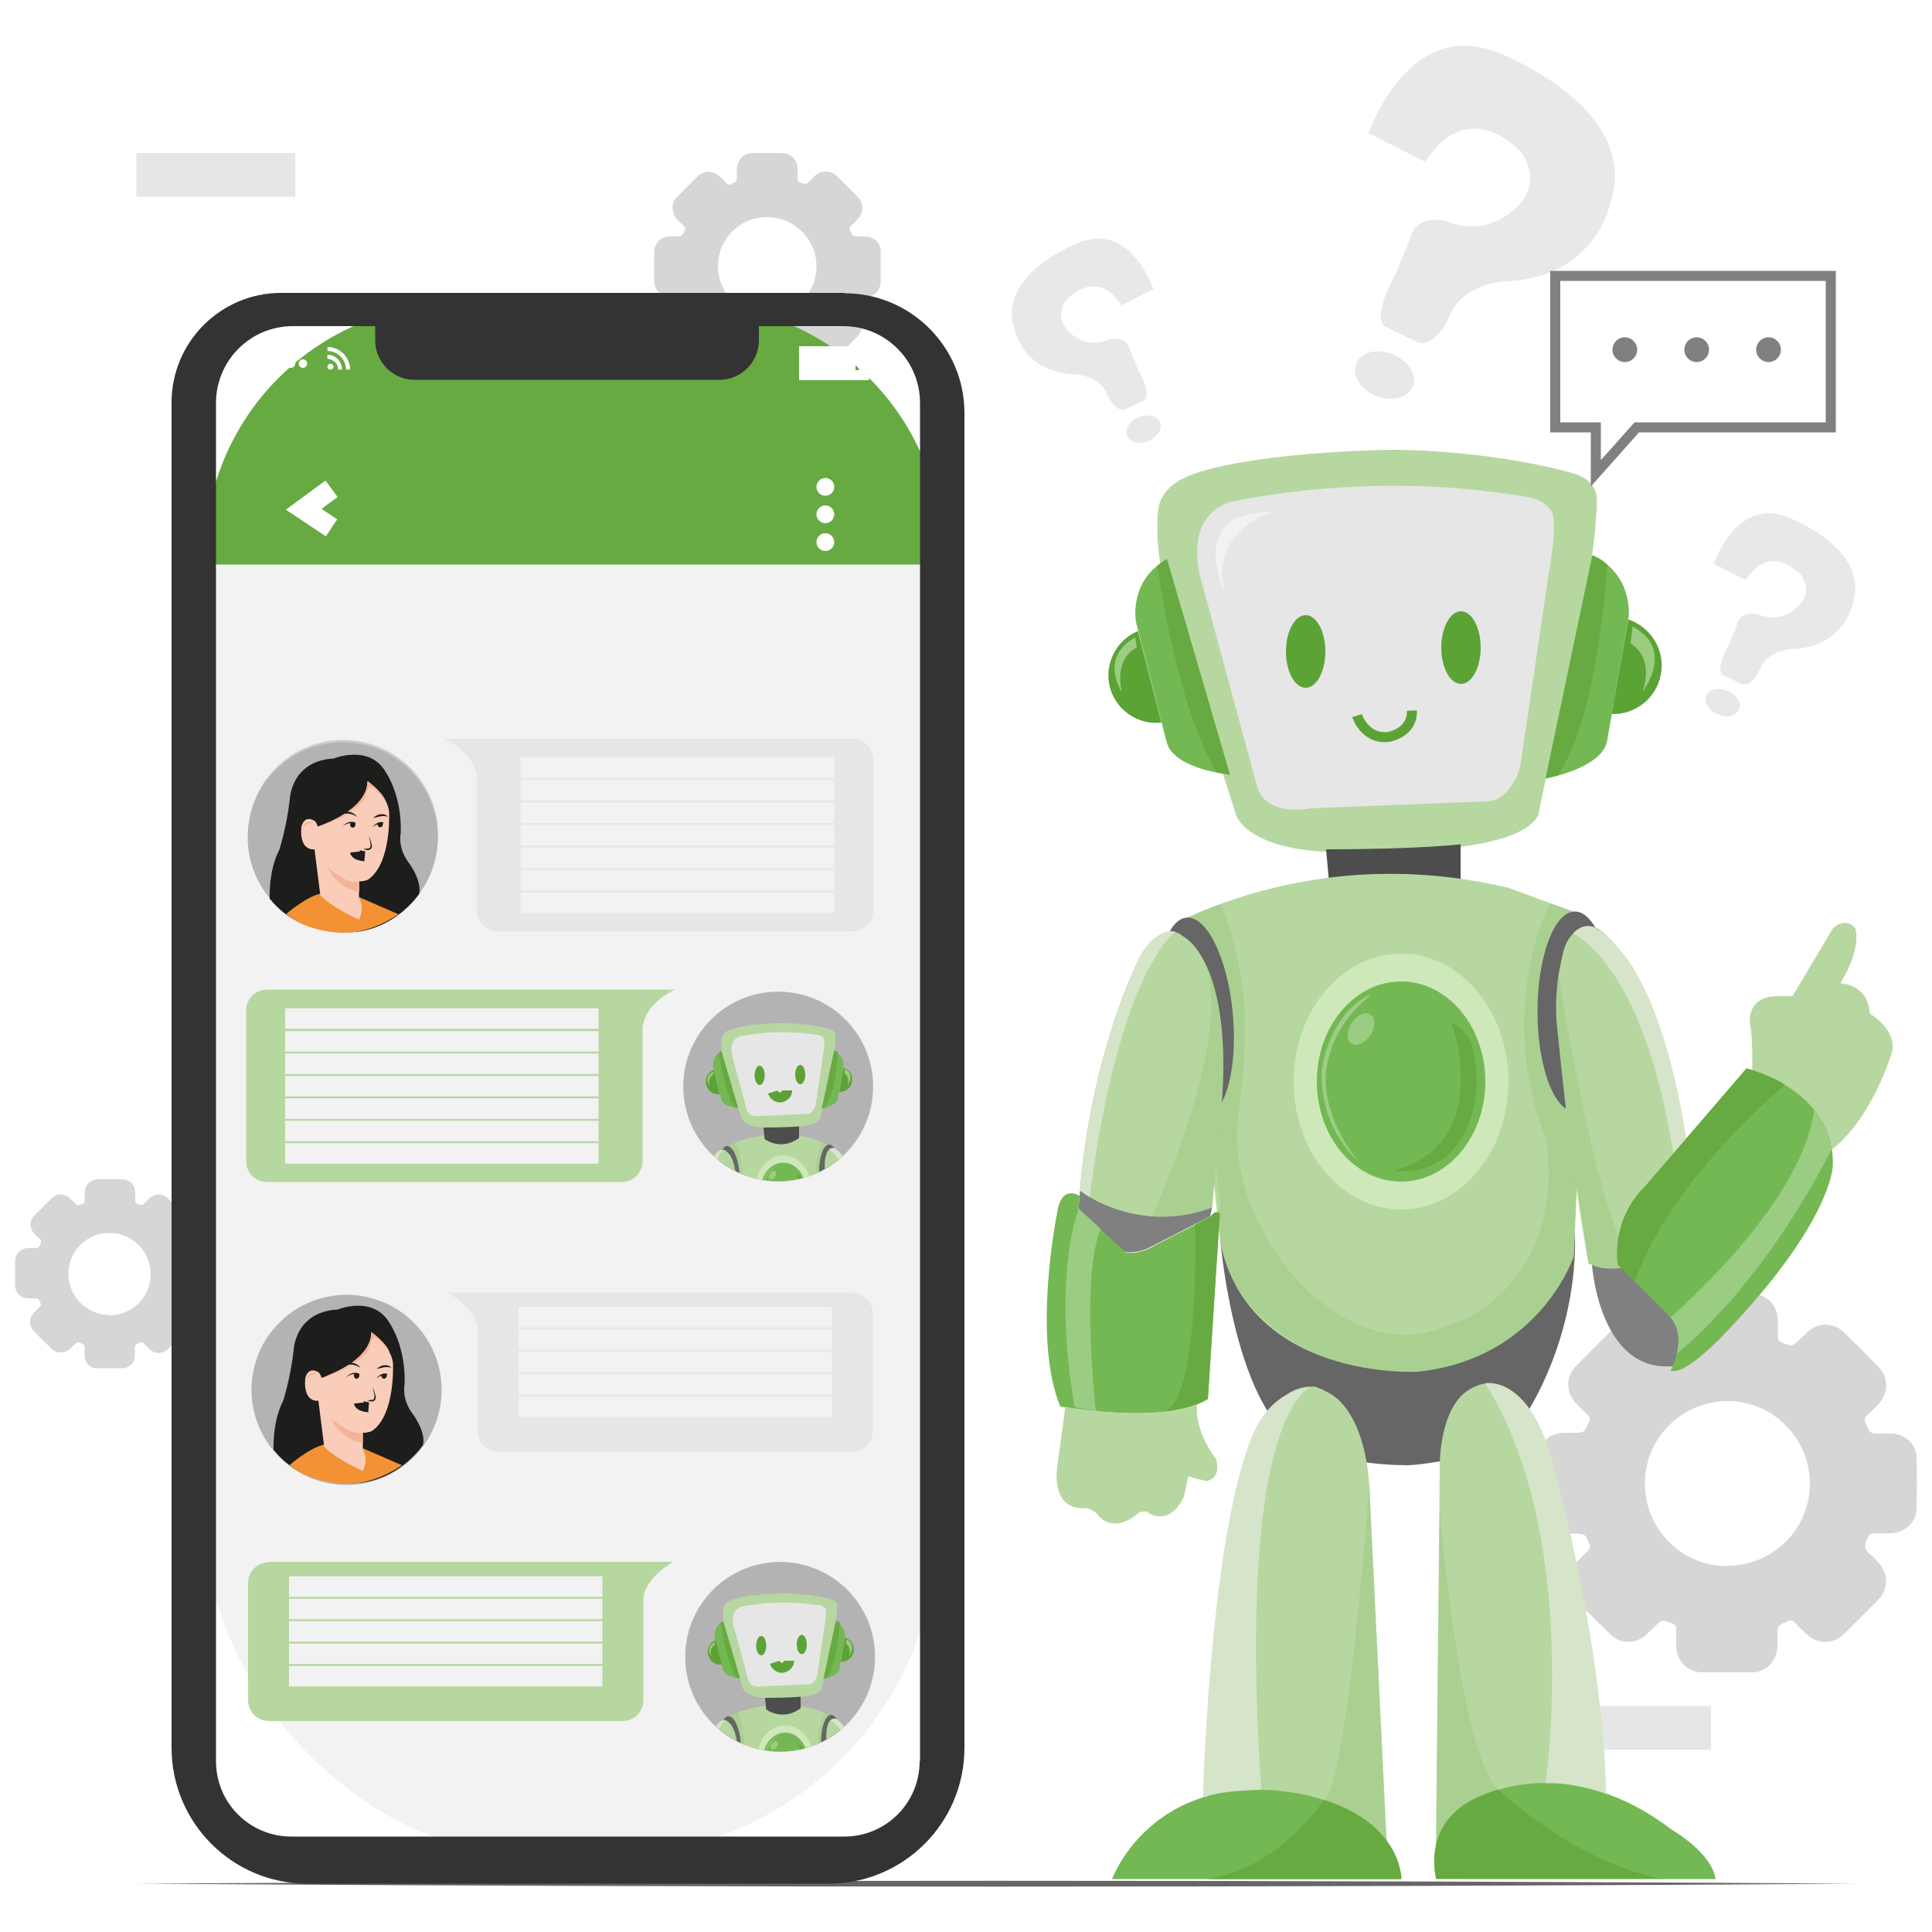 <?xml version="1.0" encoding="UTF-8"?>
<svg id="Layer_1" xmlns="http://www.w3.org/2000/svg" version="1.1" xmlns:xlink="http://www.w3.org/1999/xlink" viewBox="0 0 500 500">
  <!-- Generator: Adobe Illustrator 29.1.0, SVG Export Plug-In . SVG Version: 2.1.0 Build 142)  -->
  <defs>
    <style>
      .st0 {
        fill: #b7d7a1;
      }

      .st1 {
        fill: #67aa41;
      }

      .st2 {
        stroke: gray;
      }

      .st2, .st3, .st4 {
        fill: #fff;
      }

      .st2, .st5, .st6, .st7, .st8, .st9 {
        stroke-miterlimit: 10;
      }

      .st2, .st6, .st8, .st9 {
        stroke-width: 2.6px;
      }

      .st10 {
        fill: #4d4d4d;
      }

      .st4 {
        opacity: .3;
      }

      .st11 {
        fill: #f4b398;
      }

      .st12 {
        opacity: .4;
      }

      .st13, .st14 {
        fill: #74b854;
      }

      .st15, .st5, .st6, .st7, .st8, .st9 {
        fill: none;
      }

      .st5, .st7 {
        stroke-width: 5.3px;
      }

      .st5, .st8 {
        stroke: #fff;
      }

      .st16 {
        clip-path: url(#clippath-1);
      }

      .st17 {
        fill: #f2f2f2;
      }

      .st18 {
        fill: #5ca336;
      }

      .st19 {
        fill: #d6e5ca;
      }

      .st20 {
        opacity: .1;
      }

      .st20, .st21 {
        fill: #1d1d1b;
      }

      .st22 {
        fill: #666;
      }

      .st23 {
        fill: #f29234;
      }

      .st6 {
        stroke: #5ca336;
      }

      .st24 {
        fill: #333;
      }

      .st7 {
        stroke: #f2f2f2;
      }

      .st25 {
        fill: #999;
      }

      .st26 {
        fill: #ccc;
      }

      .st27 {
        fill: #b3b3b3;
      }

      .st9 {
        stroke: #1d1d1b;
      }

      .st28 {
        fill: gray;
      }

      .st14 {
        opacity: .2;
      }

      .st29 {
        clip-path: url(#clippath);
      }

      .st30 {
        fill: #cee8ba;
      }

      .st31 {
        fill: #9acc81;
      }

      .st32 {
        fill: #e6e6e6;
      }

      .st33 {
        fill: #f9cdb9;
      }
    </style>
    <symbol id="RSS" viewBox="0 0 19.6 19.6">
      <g>
        <path id="circle" class="st3" d="M5.3,17c0,1.5-1.2,2.6-2.6,2.6s-2.6-1.2-2.6-2.6,1.2-2.6,2.6-2.6,2.6,1.2,2.6,2.6Z"/>
        <path class="st3" d="M12.9,19.5h-3.5c0-2.5-1-4.8-2.8-6.5-1.7-1.7-4-2.7-6.5-2.8v-3.5c7,0,12.6,5.8,12.7,12.8h0Z"/>
        <path class="st3" d="M19.6,19.5h-3.5C16.1,10.7,9,3.5.2,3.5V0c10.7,0,19.4,8.8,19.5,19.5h0Z"/>
      </g>
    </symbol>
    <clipPath id="clippath">
      <circle class="st15" cx="201.4" cy="281.2" r="24.5"/>
    </clipPath>
    <clipPath id="clippath-1">
      <circle class="st15" cx="201.9" cy="428.8" r="24.5"/>
    </clipPath>
  </defs>
  <g>
    <path class="st20" d="M368.9,41.9l-14.7-7.4s10.6-31.4,34.8-20.3c1.1.5,36.4,14.6,27.5,39.2,0,0-4.2,18.9-27.4,19.4,0,0-9.3.5-13.4,7.7,0,0-3.7,10-9,8l-7.8-3.8s-4.9-.6,2.6-14.5l3.5-8.6s.7-5.9,9-4.5c1,.5,7.2,3.1,13.6,0,.9-.4,8.3-4.1,8.4-11,0-3.2-1.5-5.6-2.4-6.8,0,0-13.3-15.1-24.7,2.5Z"/>
    <ellipse class="st20" cx="358.4" cy="97.1" rx="5.8" ry="7.9" transform="translate(133 392.2) rotate(-67.8)"/>
  </g>
  <g>
    <path class="st20" d="M290,79.1l8.5-4.3s-6.1-18.1-20-11.7c-.7.3-21,8.4-15.8,22.6,0,0,2.4,10.9,15.8,11.2,0,0,5.4.3,7.7,4.4,0,0,2.1,5.7,5.2,4.6l4.5-2.2s2.8-.4-1.5-8.3l-2-5s-.4-3.4-5.2-2.6c-.6.3-4.2,1.8-7.8,0-.5-.2-4.8-2.4-4.8-6.3,0-1.8.9-3.2,1.4-3.9,0,0,7.7-8.7,14.2,1.4Z"/>
    <ellipse class="st20" cx="296" cy="110.9" rx="4.6" ry="3.3" transform="translate(-20 120.2) rotate(-22.2)"/>
  </g>
  <g>
    <path class="st20" d="M452,150.2l-8.5-4.3s6.1-18.1,20-11.7c.7.3,21,8.4,15.8,22.6,0,0-2.4,10.9-15.8,11.2,0,0-5.4.3-7.7,4.4,0,0-2.1,5.7-5.2,4.6l-4.5-2.2s-2.8-.4,1.5-8.3l2-5s.4-3.4,5.2-2.6c.6.3,4.2,1.8,7.8,0,.5-.2,4.8-2.4,4.8-6.3,0-1.8-.9-3.2-1.4-3.9,0,0-7.7-8.7-14.2,1.4Z"/>
    <ellipse class="st20" cx="446" cy="182" rx="3.3" ry="4.6" transform="translate(108.8 526) rotate(-67.8)"/>
  </g>
  <g class="st12">
    <path class="st25" d="M227.9,64.9c0-2-1.7-3.6-3.8-3.7-.6,0-1.2,0-1.7,0-1.7,0-1.7,0-2.4-1.6-.2-.5-.2-.8.2-1.1.6-.6,1.3-1.2,1.8-1.8,1.5-1.6,1.6-4.1,0-5.7-1.8-1.8-3.6-3.7-5.5-5.5-1.6-1.5-4-1.5-5.6,0-.4.4-.7.7-1.1,1.1-1.2,1.2-1.2,1.2-2.8.6-.5-.2-.7-.5-.6-1,0-.9,0-1.7,0-2.6-.1-2.4-1.8-4-4.2-4-2.4,0-4.9,0-7.3,0-2.4,0-4.1,1.7-4.2,4.2,0,.8,0,1.5,0,2.3,0,.7-.2,1-.8,1.2-.2,0-.4.1-.6.3-.5.3-.9.3-1.3-.2-.5-.6-1.2-1.2-1.8-1.8-1.7-1.5-4-1.5-5.6,0-1.8,1.8-3.6,3.6-5.4,5.4-1.6,1.6-1.5,4,0,5.7.6.6,1.2,1.3,1.8,1.8.4.4.4.7.2,1.1-.7,1.6-.7,1.6-2.4,1.6-.5,0-.9,0-1.4,0-2.4,0-4.1,1.7-4.1,4.1,0,1.2,0,2.5,0,3.7s0,2.5,0,3.7c0,2.3,1.7,4,4,4.1.5,0,1,0,1.5,0,1.8,0,1.8,0,2.5,1.6.2.5.1.7-.2,1-.6.6-1.2,1.2-1.8,1.8-1.6,1.7-1.7,4-.1,5.7,1.8,1.9,3.6,3.7,5.5,5.5,1.6,1.5,4,1.4,5.6,0,.4-.4.7-.7,1.1-1.1,1.2-1.2,1.2-1.2,2.8-.5.5.2.6.5.6,1,0,.9,0,1.7,0,2.6,0,2.2,1.7,3.9,3.9,3.9,2.6,0,5.2,0,7.8,0,2,0,3.6-1.5,3.8-3.5,0-.7,0-1.4,0-2.1,0-1.7,0-1.7,1.5-2.3.5-.2.8-.2,1.2.3.5.6,1.1,1.1,1.7,1.7,1.7,1.7,4.2,1.7,5.9,0,1.8-1.7,3.5-3.5,5.2-5.2,1.6-1.6,1.7-3.9.2-5.7-.4-.4-.8-.9-1.2-1.2-1.1-.8-1.2-1.6-.5-2.8.3-.4.4-.7,1-.6.9,0,1.8,0,2.7,0,2.2-.1,3.8-1.7,3.9-3.8,0-2.7,0-5.4,0-8.1ZM198.5,81.7c-7,0-12.7-5.8-12.7-12.9,0-7,5.8-12.7,12.8-12.6,7,0,12.8,5.8,12.7,12.8,0,7-5.8,12.7-12.8,12.7Z"/>
  </g>
  <g class="st12">
    <path class="st25" d="M496,377.2c0-3.4-2.9-6-6.3-6.2-1,0-1.9,0-2.9,0-2.9,0-2.8,0-4-2.7-.3-.8-.3-1.3.3-1.9,1.1-1,2.1-2,3.1-3.1,2.6-2.7,2.6-6.8,0-9.5-3-3.1-6-6.1-9.1-9.1-2.6-2.5-6.7-2.5-9.3,0-.6.6-1.2,1.2-1.9,1.8-2.1,2-2.1,2-4.7,1-.8-.3-1.1-.8-1.1-1.6,0-1.4,0-2.9,0-4.4-.2-4-3-6.6-7-6.7-4.1,0-8.1,0-12.2,0-4.1,0-6.9,2.9-7,7,0,1.3,0,2.5,0,3.8,0,1.1-.3,1.7-1.4,2-.4,0-.7.2-1.1.4-.9.5-1.5.4-2.2-.4-.9-1.1-1.9-2-3-3-2.8-2.6-6.7-2.6-9.4,0-3.1,3-6.1,6-9,9-2.6,2.7-2.6,6.7,0,9.5,1,1.1,2,2.1,3.1,3.1.6.6.7,1.1.3,1.9-1.2,2.6-1.1,2.7-4,2.7-.8,0-1.6,0-2.3,0-4,0-6.8,2.8-6.9,6.9,0,2.1,0,4.2,0,6.2s0,4.2,0,6.2c0,3.8,2.9,6.6,6.7,6.8.8,0,1.6,0,2.5,0,3,0,3,0,4.1,2.7.3.8.2,1.2-.4,1.8-1,1-2,2-3,3-2.7,2.8-2.8,6.8-.2,9.5,3,3.2,6.1,6.2,9.2,9.2,2.7,2.5,6.6,2.4,9.3-.2.6-.6,1.2-1.2,1.9-1.8,2-2,2-2,4.7-.9.9.3,1.1.8,1,1.6,0,1.5,0,2.9,0,4.4.2,3.7,2.9,6.5,6.6,6.6,4.4,0,8.7,0,13.1,0,3.3,0,5.9-2.5,6.4-5.8.2-1.1.1-2.3.1-3.5,0-2.8,0-2.8,2.6-3.9.9-.4,1.4-.3,2,.4.9,1,1.8,1.9,2.8,2.8,2.9,2.8,7,2.9,9.9,0,2.9-2.9,5.8-5.8,8.7-8.7,2.7-2.7,2.8-6.6.3-9.5-.6-.7-1.3-1.5-2-2.1-1.8-1.3-2-2.7-.9-4.6.4-.7.7-1.1,1.6-1.1,1.5,0,3,0,4.5,0,3.6-.2,6.4-2.8,6.5-6.4.1-4.5.1-9,0-13.5ZM446.9,405.3c-11.8,0-21.3-9.7-21.2-21.5,0-11.7,9.7-21.2,21.4-21.2,11.8,0,21.3,9.7,21.3,21.4,0,11.8-9.7,21.3-21.5,21.2Z"/>
  </g>
  <g class="st12">
    <path class="st25" d="M52.8,326.2c0-1.7-1.4-3-3.1-3.1-.5,0-1,0-1.4,0-1.4,0-1.4,0-2-1.3-.2-.4-.2-.6.2-.9.5-.5,1-1,1.5-1.5,1.3-1.4,1.3-3.4,0-4.7-1.5-1.5-3-3.1-4.6-4.6-1.3-1.3-3.3-1.2-4.7,0-.3.3-.6.6-.9.9-1,1-1,1-2.3.5-.4-.2-.5-.4-.5-.8,0-.7,0-1.4,0-2.2-.1-2-1.5-3.3-3.5-3.3-2,0-4.1,0-6.1,0-2,0-3.4,1.4-3.5,3.5,0,.6,0,1.3,0,1.9,0,.6-.2.9-.7,1-.2,0-.4.1-.5.2-.4.3-.8.2-1.1-.2-.5-.5-1-1-1.5-1.5-1.4-1.3-3.4-1.3-4.7,0-1.5,1.5-3,3-4.5,4.5-1.3,1.3-1.3,3.3,0,4.7.5.5,1,1,1.5,1.5.3.3.3.6.2.9-.6,1.3-.6,1.3-2,1.3-.4,0-.8,0-1.2,0-2,0-3.4,1.4-3.5,3.4,0,1,0,2.1,0,3.1s0,2.1,0,3.1c0,1.9,1.4,3.3,3.3,3.4.4,0,.8,0,1.2,0,1.5,0,1.5,0,2.1,1.3.2.4.1.6-.2.9-.5.5-1,1-1.5,1.5-1.3,1.4-1.4,3.4,0,4.8,1.5,1.6,3,3.1,4.6,4.6,1.3,1.3,3.3,1.2,4.7,0,.3-.3.6-.6.9-.9,1-1,1-1,2.4-.4.4.2.5.4.5.8,0,.7,0,1.4,0,2.2,0,1.9,1.4,3.3,3.3,3.3,2.2,0,4.3,0,6.5,0,1.7,0,3-1.3,3.2-2.9,0-.6,0-1.2,0-1.7,0-1.4,0-1.4,1.3-2,.4-.2.7-.1,1,.2.4.5.9.9,1.4,1.4,1.4,1.4,3.5,1.4,4.9,0,1.5-1.4,2.9-2.9,4.4-4.4,1.3-1.3,1.4-3.3.1-4.7-.3-.4-.6-.7-1-1-.9-.6-1-1.4-.5-2.3.2-.4.4-.6.8-.5.7,0,1.5,0,2.2,0,1.8,0,3.2-1.4,3.2-3.2,0-2.2,0-4.5,0-6.7ZM28.3,340.3c-5.9,0-10.6-4.8-10.6-10.7,0-5.8,4.8-10.6,10.7-10.5,5.9,0,10.6,4.8,10.6,10.7,0,5.9-4.8,10.6-10.7,10.6Z"/>
  </g>
  <path class="st22" d="M35.4,487.5c147.3-1,298.2-1,445.5,0-147.3,1-298.2,1-445.5,0h0Z"/>
  <rect class="st32" x="35.3" y="39.6" width="41.1" height="11.3"/>
  <rect class="st32" x="401.7" y="441.5" width="41.1" height="11.3"/>
  <rect class="st17" x="53" y="83.9" width="189.6" height="396.3" rx="85.1" ry="85.1"/>
  <g>
    <path class="st1" d="M118.2,78.7h60.6c36,0,65.2,29.2,65.2,65.2v2.2H53v-2.2c0-36,29.2-65.2,65.2-65.2Z"/>
    <g>
      <circle class="st3" cx="213.6" cy="126" r="2.3"/>
      <circle class="st3" cx="213.6" cy="133.1" r="2.3"/>
      <circle class="st3" cx="213.6" cy="140.3" r="2.3"/>
    </g>
    <polyline class="st5" points="85.8 126.5 78.6 131.8 85.8 136.6"/>
    <g>
      <rect class="st8" x="208.1" y="90.9" width="15.5" height="6.2"/>
      <rect class="st3" x="208.6" y="91.5" width="12.8" height="5.1"/>
      <rect class="st3" x="223.5" y="92.1" width="1.5" height="3.8"/>
    </g>
    <path class="st3" d="M67.2,94.1c0,.6-.5,1.1-1.1,1.1s-1.1-.5-1.1-1.1.5-1.1,1.1-1.1,1.1.5,1.1,1.1Z"/>
    <circle class="st3" cx="69.1" cy="94.1" r="1.1"/>
    <path class="st3" d="M73.4,94.1c0,.6-.5,1.1-1.1,1.1s-1.1-.5-1.1-1.1.5-1.1,1.1-1.1,1.1.5,1.1,1.1Z"/>
    <circle class="st3" cx="75.3" cy="94.1" r="1.1"/>
    <circle class="st3" cx="78.4" cy="94.1" r="1.1"/>
    <use width="19.6" height="19.6" transform="translate(84.7 89.8) scale(.3)" xlink:href="#RSS"/>
  </g>
  <path class="st24" d="M218.5,75.8H72.8c-15.7,0-28.4,12.7-28.4,28.4v348.1c0,19.4,15.7,35.2,35.2,35.2h134.8c19.4,0,35.2-15.7,35.2-35.2V106.9c0-17.1-13.9-31-31-31ZM238,455.8c0,10.8-8.7,19.5-19.5,19.5H75.4c-10.8,0-19.5-8.7-19.5-19.5V104.3c0-11,8.9-19.9,19.9-19.9h21.3v3.7c0,5.6,4.6,10.2,10.2,10.2h78.9c5.6,0,10.2-4.6,10.2-10.2v-3.7h21.8c11,0,19.9,8.9,19.9,19.9v351.4Z"/>
  <circle class="st26" cx="88.8" cy="216.1" r="24.6"/>
  <circle class="st26" cx="201.4" cy="281.2" r="24.6"/>
  <circle class="st26" cx="201.9" cy="428.8" r="24.6"/>
  <g>
    <path class="st32" d="M220.6,191.2h-105.6s8,3.4,8.4,10.2v34.2c0,3,2.4,5.4,5.4,5.4h91.8c3,0,5.4-2.4,5.4-5.4v-39c0-3-2.4-5.4-5.4-5.4Z"/>
    <g>
      <line class="st7" x1="134.7" y1="198.7" x2="215.9" y2="198.7"/>
      <line class="st7" x1="134.7" y1="204.5" x2="215.9" y2="204.5"/>
      <line class="st7" x1="134.7" y1="210.3" x2="215.9" y2="210.3"/>
      <line class="st7" x1="134.7" y1="216.1" x2="215.9" y2="216.1"/>
      <line class="st7" x1="134.7" y1="222" x2="215.9" y2="222"/>
      <line class="st7" x1="134.7" y1="227.8" x2="215.9" y2="227.8"/>
      <line class="st7" x1="134.7" y1="233.6" x2="215.9" y2="233.6"/>
    </g>
  </g>
  <g>
    <path class="st0" d="M69.1,256.1h105.6s-8,3.4-8.4,10.2v34.2c0,3-2.4,5.4-5.4,5.4h-91.8c-3,0-5.4-2.4-5.4-5.4v-39c0-3,2.4-5.4,5.4-5.4Z"/>
    <g>
      <line class="st7" x1="154.9" y1="263.6" x2="73.8" y2="263.6"/>
      <line class="st7" x1="154.9" y1="269.5" x2="73.8" y2="269.5"/>
      <line class="st7" x1="154.9" y1="275.3" x2="73.8" y2="275.3"/>
      <line class="st7" x1="154.9" y1="281.1" x2="73.8" y2="281.1"/>
      <line class="st7" x1="154.9" y1="286.9" x2="73.8" y2="286.9"/>
      <line class="st7" x1="154.9" y1="292.7" x2="73.8" y2="292.7"/>
      <line class="st7" x1="154.9" y1="298.5" x2="73.8" y2="298.5"/>
    </g>
  </g>
  <g>
    <path class="st32" d="M220.5,334.5h-104.6s7.5,4.2,7.7,9.7v26.1c0,3,2.4,5.4,5.4,5.4h91.5c3,0,5.4-2.4,5.4-5.4v-30.3c0-3-2.4-5.4-5.4-5.4Z"/>
    <line class="st7" x1="215.3" y1="340.9" x2="134.2" y2="340.9"/>
    <line class="st7" x1="215.3" y1="346.7" x2="134.2" y2="346.7"/>
    <line class="st7" x1="215.3" y1="352.5" x2="134.2" y2="352.5"/>
    <line class="st7" x1="215.3" y1="358.3" x2="134.2" y2="358.3"/>
    <line class="st7" x1="215.3" y1="364.1" x2="134.2" y2="364.1"/>
  </g>
  <g>
    <path class="st0" d="M69.6,404.2h104.6s-7.5,4.2-7.7,9.7v26.1c0,3-2.4,5.4-5.4,5.4h-91.5c-3,0-5.4-2.4-5.4-5.4v-30.3c0-3,2.4-5.4,5.4-5.4Z"/>
    <line class="st7" x1="74.8" y1="410.6" x2="155.9" y2="410.6"/>
    <line class="st7" x1="74.8" y1="416.4" x2="155.9" y2="416.4"/>
    <line class="st7" x1="74.8" y1="422.2" x2="155.9" y2="422.2"/>
    <line class="st7" x1="74.8" y1="428" x2="155.9" y2="428"/>
    <line class="st7" x1="74.8" y1="433.8" x2="155.9" y2="433.8"/>
  </g>
  <g id="Perfil_1">
    <circle class="st27" cx="88.7" cy="216.7" r="24.6"/>
    <path class="st21" d="M69.8,232.7s-.4-7.3,2.5-12.8c0,0,1.9-5.9,2.7-13.1,0,0,.3-9.9,11.4-10.5,0,0,9.4-3.9,13.6,3.8,0,0,4.1,6,3.7,15.6,0,0-.8,3.4,1.8,7.2,0,0,3.7,4.6,3,8.4,0,0-5.3,8.2-15.6,9.8,0,0-14.5,2.2-22.9-8.3Z"/>
    <path class="st23" d="M74,236.6s5.2-4.6,9.2-5.4l9.1.7,10.8,4.7s-7.7,5.7-16,4.7c0,0-8-.4-13-4.7Z"/>
    <path class="st33" d="M82.9,231.7l-1.5-11.9s-4,.7-3.4-5.8c0,0,.6-3.3,3.5-1.5,0,0,.5.5.7,1.4,0,0,12.8-4,12.9-11.6,0,0,5,3.1,5.6,7.7,0,0,.7,12.9-5.1,17.4-.3.2-.6.4-1.1.5-.7.2-1.3.2-1.6.2,0,1.4,0,2.9,0,4.3,0,0,1.6,2.1,0,5.6,0,0-7-3.1-10-6.3Z"/>
    <path class="st21" d="M96.6,211.7c.9-1,2.8-1.5,3.8-.3-1.3-.5-2.5,0-3.8.3h0Z"/>
    <path class="st21" d="M88.5,214c.8-1,2.4-1.8,3.6-1,0,0,0,0,0,0-.2,0-.3,0-.5,0-.8,0-1.5,0-2.2.4-.3.1-.6.3-.8.5h0Z"/>
    <path class="st21" d="M96.4,214.1c.6-.9,2-1.8,3-1.1,0,0,0,0,0,0-.3,0-.5.1-.8.2-.5,0-1,.1-1.5.4-.2.1-.5.3-.7.5h0Z"/>
    <path class="st21" d="M95.5,216.3c.3.8.5,1.5.7,2.3.2.7-.2,1.4-1,1.4-.4,0-.8-.2-1.2-.3,0,0,0,0,0,0,.3,0,1-.1,1.2-.1.5,0,.7-.3.7-.8,0,0,0-.3,0-.4-.1-.7-.3-1.3-.4-2h0Z"/>
    <path class="st21" d="M91.5,212.9s0,0,0,0c0,0,0,0,0,0,0,0,0,0,0,0,0,0,0,0,0,0,0,0,0,0,0,0,0,0,0,0,0,0-.1,0-.2,0-.4,0-.1,0-.2,0-.3,0,0,0,0,0,0,0,0,0,0,0,0,0,0,0,0,0,0,0-.1.1-.2.3-.2.5,0,.5.3.8.7.8s.7-.4.7-.8,0-.4-.2-.6c0,0,0,0,0,0Z"/>
    <path class="st21" d="M98.8,213c0,0-.1,0-.2,0,0,0-.1,0-.2,0,0,0,0,0,0,0,0,0,0,0-.1,0-.1,0-.3,0-.4,0,0,0-.1,0-.2,0,0,0,0,0,0,0,0,.1,0,.2,0,.3,0,.5.3.8.7.8s.7-.4.7-.8,0-.4-.2-.6c0,0,0,0,0,0Z"/>
    <path class="st11" d="M92.9,228.2s-2.6,1.1-8.3-3.9c0,0,2.8,5.9,8.4,6.5v-2.7Z"/>
    <path class="st11" d="M78.4,215.3s-.2-2.2,1.2-2.6c0,0,1-.3,1.5.3,0,0-2.6-.2-2.7,2.2Z"/>
    <path class="st9" d="M91.9,220.5s.1.9,2.5,1.1"/>
    <path class="st11" d="M83.1,213.6s12-4,12-11.5c0,0,3.9,2.8,4.7,5.2-1-1.1-1.9-2.2-2.9-3.2-.3-.3-.8-.5-1.2-.4-.5.2-.6.9-.9,1.8,0,.3-.2.8-.5,1.3-.3.6-.7,1-1,1.2-2.7,2.5-5.3,3.8-5.3,3.8-1.2.6-2.8,1.3-4.9,1.8Z"/>
    <path class="st21" d="M86.9,211.1c1.5-1.4,4.3-1.5,5.5.3-1.7-1.2-3.6-1-5.5-.3h0Z"/>
  </g>
  <g id="Perfil_2">
    <circle class="st27" cx="89.6" cy="359.4" r="24.6" transform="translate(-280.7 357.1) rotate(-75.6)"/>
    <path class="st21" d="M70.8,375.3s-.4-7.3,2.5-12.8c0,0,1.9-5.9,2.7-13.1,0,0,.3-9.9,11.4-10.5,0,0,9.4-3.9,13.6,3.8,0,0,4.1,6,3.7,15.6,0,0-.8,3.4,1.8,7.2,0,0,3.7,4.6,3,8.4,0,0-5.3,8.2-15.6,9.8,0,0-14.5,2.2-22.9-8.3Z"/>
    <path class="st23" d="M74.9,379.2s5.2-4.6,9.2-5.4l9.1.7,10.8,4.7s-7.7,5.7-16,4.7c0,0-8-.4-13-4.7Z"/>
    <path class="st33" d="M83.9,374.4l-1.5-11.9s-4,.7-3.4-5.8c0,0,.6-3.3,3.5-1.5,0,0,.5.5.7,1.4,0,0,12.8-4,12.9-11.6,0,0,5,3.1,5.6,7.7,0,0,.7,12.9-5.1,17.4-.3.2-.6.4-1.1.5-.7.2-1.3.2-1.6.2,0,1.4,0,2.9,0,4.3,0,0,1.6,2.1,0,5.6,0,0-7-3.1-10-6.3Z"/>
    <path class="st21" d="M97.5,354.3c.9-1,2.8-1.5,3.8-.3-1.3-.5-2.5,0-3.8.3h0Z"/>
    <path class="st21" d="M89.4,356.6c.8-1,2.4-1.8,3.6-1,0,0,0,0,0,0-.2,0-.3,0-.5,0-.8,0-1.5,0-2.2.4-.3.1-.6.3-.8.5h0Z"/>
    <path class="st21" d="M97.4,356.8c.6-.9,2-1.8,3-1.1,0,0,0,0,0,0-.3,0-.5.1-.8.2-.5,0-1,.1-1.5.4-.2.1-.5.3-.7.5h0Z"/>
    <path class="st21" d="M96.5,359c.3.8.5,1.5.7,2.3.2.7-.2,1.4-1,1.4-.4,0-.8-.2-1.2-.3,0,0,0,0,0,0,.3,0,1-.1,1.2-.1.5,0,.7-.3.7-.8,0,0,0-.3,0-.4-.1-.7-.3-1.3-.4-2h0Z"/>
    <path class="st21" d="M92.5,355.5s0,0,0,0c0,0,0,0,0,0,0,0,0,0,0,0,0,0,0,0,0,0,0,0,0,0,0,0,0,0,0,0,0,0-.1,0-.2,0-.4,0-.1,0-.2,0-.3,0,0,0,0,0,0,0,0,0,0,0,0,0,0,0,0,0,0,0-.1.1-.2.3-.2.5,0,.5.3.8.7.8s.7-.4.7-.8,0-.4-.2-.6c0,0,0,0,0,0Z"/>
    <path class="st21" d="M99.8,355.7c0,0-.1,0-.2,0,0,0-.1,0-.2,0,0,0,0,0,0,0,0,0,0,0-.1,0-.1,0-.3,0-.4,0,0,0-.1,0-.2,0,0,0,0,0,0,0,0,.1,0,.2,0,.3,0,.5.3.8.7.8s.7-.4.7-.8,0-.4-.2-.6c0,0,0,0,0,0Z"/>
    <path class="st11" d="M93.8,370.8s-2.6,1.1-8.3-3.9c0,0,2.8,5.9,8.4,6.5v-2.7Z"/>
    <path class="st11" d="M79.4,357.9s-.2-2.2,1.2-2.6c0,0,1-.3,1.5.3,0,0-2.6-.2-2.7,2.2Z"/>
    <path class="st9" d="M92.9,363.1s.1.9,2.5,1.1"/>
    <path class="st11" d="M84.1,356.2s12-4,12-11.5c0,0,3.9,2.8,4.7,5.2-1-1.1-1.9-2.2-2.9-3.2-.3-.3-.8-.5-1.2-.4-.5.2-.6.9-.9,1.8,0,.3-.2.8-.5,1.3-.3.6-.7,1-1,1.2-2.7,2.5-5.3,3.8-5.3,3.8-1.2.6-2.8,1.3-4.9,1.8Z"/>
    <path class="st21" d="M87.8,353.7c1.5-1.4,4.3-1.5,5.5.3-1.7-1.2-3.6-1-5.5-.3h0Z"/>
  </g>
  <g id="robot_1">
    <circle class="st27" cx="201.4" cy="281.2" r="24.5"/>
    <path class="st17" d="M191,274.1s-1.7-3.7,1.1-4.9c0,0,.7-.3,2.4-.4,0,0-4.2,1-3.4,5.2Z"/>
    <g class="st29">
      <path class="st22" d="M190.3,318.5s.8,10.1,4.7,13.5c0,0,2.5,2,8.2,2,0,0,6.2-.2,8.1-3.5,0,0,3.5-5.2,3.3-12.3l-24.3.4Z"/>
      <path class="st0" d="M188,296.6c2-.9,4.6-1.9,7.7-2.4,6.1-1.2,11.2-.4,14.4.4l4.5,1.7s.2,10.5.2,16.6l-.3,7s-2.3,7-10.7,7.9c0,0-11.5.6-13.5-8.9-.8-7.4-1.6-14.8-2.4-22.2Z"/>
      <path class="st0" d="M187,273.5c.5,1.9,2.3,7.9,4.9,15.9,0,0,.9,3.1,9.6,2.4,0,0,9.5.3,10.8-2.4,1.2-5.8,2.4-11.5,3.6-17.3.2-1,.2-1.9.3-2.6.1-1.4,0-1.8-.1-2.2-.4-.7-1.2-.9-1.5-1-5.9-1.6-12-1.5-12-1.5,0,0-8.5,0-13.1,1.5-.8.2-2,.7-2.5,1.8-.1.2-.3.7-.3,2.1,0,1.9.4,3.3.4,3.3Z"/>
      <path class="st32" d="M193.4,287.7l-3.8-14s-1.5-4.3,1.9-5.5c2-.4,4.2-.7,6.6-.9,5.1-.4,9.6,0,13.3.5.4,0,1.3.2,1.8,1,.1.2.2.5.1,1.9,0,.6-.1,1.4-.3,2.3-.6,4.3-1.3,8.7-1.9,13,0,0-.6,2.4-2.4,2.3l-11.8.5s-2.6.6-3.5-1.2Z"/>
      <path class="st13" d="M186.7,272l4.3,14.8s-3.8-.4-4.3-2.2l-2.1-8.3s-.6-2.8,2.1-4.3Z"/>
      <path class="st13" d="M215.9,271.8l-3.2,15.1s3.7-.7,4.1-2.5l1.5-8.4s.3-2.8-2.5-4.1Z"/>
      <path class="st18" d="M186.3,283.2c-1.6.2-3.1-.8-3.5-2.4-.5-1.6.4-3.3,1.9-3.9"/>
      <path class="st18" d="M217.2,282.6c1.6,0,3-1,3.3-2.6.3-1.6-.6-3.2-2.2-3.7"/>
      <path class="st10" d="M197.6,291.9l.3,2.9s4.2,3.2,8.9-.3v-3s-2.8.3-9.2.3Z"/>
      <path class="st0" d="M189.3,356.4c0-2.7.2-5.5.4-8.5,0,0,.5-9.6,2.7-15.6.4-1.1,1.1-1.9,1.1-1.9.3-.4.7-.7.9-.9.4-.3.7-.6,1.1-.7.3-.1.7-.2,1.3-.2.6.2,1.3.6,1.8,1.2.9,1.1,1.9,3.1,1.9,6.9l1.1,23.5s-8.8,1.5-12.4-3.8Z"/>
      <path class="st0" d="M205.1,360.4l.3-26.2s-.1-4.7,2.5-5.6c0,0,3-1.7,5.2,5.3,0,0,3.6,13.5,3.6,23.3,0,0-6.7,5.9-11.6,3.3Z"/>
      <ellipse class="st30" cx="202.7" cy="307.8" rx="7.3" ry="8.8"/>
      <ellipse class="st13" cx="202.7" cy="307.8" rx="5.8" ry="6.9"/>
      <ellipse class="st18" cx="196.6" cy="278.3" rx="1.3" ry="2.5"/>
      <ellipse class="st18" cx="207.1" cy="278.1" rx="1.3" ry="2.5"/>
      <path class="st6" d="M200,282.6s.5,1.6,2.1,1.4c0,0,1.6-.3,1.6-1.8"/>
      <path class="st19" d="M196.6,328.7s-5.2,1.5-3.4,27.6c0,0-3.1,0-4,.5,0,0,.5-19,3.7-25.4,0,0,1-2.4,3.7-2.8Z"/>
      <path class="st19" d="M208.5,328.4s2.9-.6,4.6,5.1c0,0,3.6,12.5,3.7,23,0,0-2.4-.9-4.1-.7,0,0,2.4-16.9-4.1-27.4Z"/>
      <path class="st14" d="M200.6,335.3s-1.5,20.9-3.1,21.6c0,0,2.7.7,4.3,2.8l-1.2-24.5Z"/>
      <path class="st14" d="M205.1,360l.2-23s1.3,16.8,4,19.2c0,0-3.6.8-4.3,3.8Z"/>
      <path class="st31" d="M183.6,281.1s-.6-2.2,1-3v-.7c-.1,0-2.5,1.1-1,3.7Z"/>
      <path class="st31" d="M218.5,277.8s1.6.7.8,3.2c0,0,2.2-2.8-.7-4.4v1.2Z"/>
      <path class="st31" d="M200.6,303.1c.4.2.4.9,0,1.4-.4.6-.9.8-1.3.6-.4-.2-.4-.9,0-1.4.4-.6.9-.8,1.3-.6Z"/>
      <path class="st1" d="M206.2,303.7s3.1,8.2-4,10.1c0,0,4.7.9,5.7-5.2.1-1.4,0-2.4-.2-3-.1-.6-.3-1-.6-1.4-.3-.3-.6-.5-.9-.6Z"/>
      <path class="st4" d="M200.7,301.8s-2.6.9-3.4,5.1c0,0-.4,3.6,2.5,6.3,0,0-3.3-3.7-1.9-7.6,0,0,.5-2.1,2.8-3.9Z"/>
      <path class="st1" d="M186,272.4s1.2,9.4,4.1,14.2h.9c0,.1-4.3-14.6-4.3-14.6l-.7.4Z"/>
      <path class="st1" d="M212.7,286.9l3.2-15.1s.6.2,1,.6c0,0-.6,10.3-3.4,14.2l-.8.2Z"/>
      <path class="st14" d="M214.6,296.1l-1.7-.6s-3.8,7.3-.3,16.1c0,.4,1.2,6.7-3.1,10.7-2.3,2.1-4.9,2.6-6,2.7-.6,0-1.5,0-2.6-.3-5.4-1.5-9.8-8.5-9.3-14.2.1-1.4.5-3.4.5-6.8,0-.9,0-2-.3-3.2-.3-2.1-.9-3.8-1.3-4.9-.3,0-.6.2-1,.3-.5.2-1,.4-1.5.7l2.3,19.5c-.9,7.3,6.7,10.3,6.7,10.3,4.2,1.6,7.5,1.4,9.9.6,0,0,0,0,0,0,0,0,5.5-1.6,7.7-7.3l.3-9.7-.2-13.9Z"/>
      <ellipse class="st22" cx="214.6" cy="303" rx="2.6" ry="6.8"/>
      <path class="st0" d="M215.6,320.2c-.2-1-.6-3.6-1.1-7.1,0,0-.3-1.8-1-8.7,0-.7-.2-2.1,0-4,0-.6.2-1.1.3-1.4.2-1,.8-1.7,1.5-1.8.2,0,.4,0,.8,0,0,0,5.9,3.4,6.8,21.9,0,0-4.9,2.2-7.4,1.1Z"/>
      <path class="st28" d="M215.8,320.3s.5,7.3,5.4,7c0,0,3-.5,1.7-8.1,0,0-5.2,2.1-7.2,1.2Z"/>
      <path class="st14" d="M213.5,300.6s-.3,1.5,0,4.7c0,0,1.2,12.1,2,14.9,0,0,.9.6,3,.1,0,0-2.2-2.2-5.1-19.7Z"/>
      <path class="st19" d="M214.5,297.6s6.4,2.5,7.6,21.8l.9-.3s-.6-18.6-7.2-22c0,0-.7-.2-1.3.5Z"/>
      <path class="st0" d="M226.8,307s0-2.6-.2-3.1c0,0-.3-2,2-1.9h.9l2.8-4.7s.8-.8,1.5,0c0,0,.5,1.2-1,3.8,0,0,1.9,0,2,2.1,0,0,2,1.2,1.5,2.7,0,0-1.3,4.4-4.1,6.6,0,0-.3-3.7-5.4-5.4Z"/>
      <path class="st13" d="M221.2,327.6s1.3-2.3,0-3.7l-3.6-3.6s-.6-2.9,1.9-5.3l7-8.1s6.2,1.5,5.9,6.7c0,0-.1,3.8-7.4,11.4,0,0-2.8,3-3.7,2.5Z"/>
      <path class="st1" d="M229,308s-7.9,6.5-10.3,13.5l-1.2-1.2s-.5-3,1.9-5.3l7-8.1s1.8.5,2.6,1.1Z"/>
      <path class="st31" d="M221.2,323.9s9-7.6,9.8-14.2c0,0,1,1,1.2,2.7,0,0-4.1,8.6-10.6,14,0,0,.5-1.4-.4-2.5Z"/>
      <ellipse class="st22" cx="188.6" cy="303.4" rx="2.6" ry="6.8" transform="translate(-26.6 18.3) rotate(-5.2)"/>
      <path class="st0" d="M180.8,315.3s.4-8.2,4.1-16c0,0,1.5-2.7,3-1.4,0,0,3.2,1.6,2.6,11l-.7,7.5c-.8.3-2.3.8-4.3.6-2.4-.2-4-1.2-4.8-1.7Z"/>
      <path class="st28" d="M180.8,315.3v1.2c0,0,1.9,2.2,3.1,3,0,0,.6.1,1.5-.2l4.3-2.2v-.6c-.7.3-2.5.9-4.8.5-2-.3-3.4-1.1-4.1-1.7Z"/>
      <path class="st13" d="M183.9,319.4l-3.2-3v-.9c0,0-1.2-.8-1.5,1.1,0,0-1.7,8.5.2,13.3,0,0,7.1,1.3,10.1-.5l.8-12.7s-.2-.3-.6.2c-2.2,1.1-3.7,1.9-4.3,2.2,0,0-.4.2-.8.2-.3,0-.6,0-.8,0Z"/>
      <path class="st0" d="M179.7,330l-.6,4.1s-.5,3,2,2.8c0,0,.7.2.8.6,0,0,1,1.3,2.7-.2,0,0,.5-.2.7,0,0,0,1.4,1,2.4-1.1l.3-1.4,1.2.3s1.1,0,.7-1.5c0,0-1.5-1.8-1.3-3.7,0,0-2.3,1.2-9,.2Z"/>
      <path class="st14" d="M189.3,299.7s2,2.6.8,13.4l-.3,3.4s-2,.8-4.1.6c0,0,5.7-12.2,3.7-17.4Z"/>
      <path class="st19" d="M187.3,297.5s-3.8,2.6-5.9,18.2l-.6-.4c.1-1.8.4-3.8.8-6,.8-3.9,1.9-7.1,3.1-9.7.1-.4.3-.7.5-.9.1-.2.4-.5.8-.8.2-.1.4-.3.7-.3.3,0,.5,0,.7,0Z"/>
      <path class="st1" d="M188.6,317.6s.3,12.4-2.2,12.8c0,0,1.8,0,3.1-.9l.8-11.9v-.8s-.2-.3-.6.2l-1.1.5Z"/>
      <path class="st31" d="M180.7,316.5s-1.9,4.4-.3,13.6l1.5.2s-1.1-9.3.4-12.4l-1.5-1.4Z"/>
    </g>
  </g>
  <g id="robot_2">
    <circle class="st27" cx="201.9" cy="428.8" r="24.5"/>
    <path class="st17" d="M191.4,421.7s-1.7-3.7,1.1-4.9c0,0,.7-.3,2.4-.4,0,0-4.2,1-3.4,5.2Z"/>
    <g class="st16">
      <path class="st22" d="M190.8,466.1s.8,10.1,4.7,13.5c0,0,2.5,2,8.2,2,0,0,6.2-.2,8.1-3.5,0,0,3.5-5.2,3.3-12.3l-24.3.4Z"/>
      <path class="st0" d="M188.4,444.2c2-.9,4.6-1.9,7.7-2.4,6.1-1.2,11.2-.4,14.4.4l4.5,1.7s.2,10.5.2,16.6l-.3,7s-2.3,7-10.7,7.9c0,0-11.5.6-13.5-8.9-.8-7.4-1.6-14.8-2.4-22.2Z"/>
      <path class="st0" d="M187.4,421.1c.5,1.9,2.3,7.9,4.9,15.9,0,0,.9,3.1,9.6,2.4,0,0,9.5.3,10.8-2.4l3.6-17.3c.2-1,.2-1.9.3-2.6.1-1.4,0-1.8-.1-2.2-.4-.7-1.2-.9-1.5-1-5.9-1.6-12-1.5-12-1.5,0,0-8.5,0-13.1,1.5-.8.2-2,.7-2.5,1.8-.1.2-.3.7-.3,2.1,0,1.9.4,3.3.4,3.3Z"/>
      <path class="st32" d="M193.8,435.3l-3.8-14s-1.5-4.3,1.9-5.5c2-.4,4.2-.7,6.6-.9,5.1-.4,9.6,0,13.3.5.4,0,1.3.2,1.8,1,.1.2.2.5.1,1.9,0,.6-.1,1.4-.3,2.3-.6,4.3-1.3,8.7-1.9,13,0,0-.6,2.4-2.4,2.3l-11.8.5s-2.6.6-3.5-1.2Z"/>
      <path class="st13" d="M187.1,419.6l4.3,14.8s-3.8-.4-4.3-2.2l-2.1-8.3s-.6-2.8,2.1-4.3Z"/>
      <path class="st13" d="M216.3,419.4l-3.2,15.1s3.7-.7,4.1-2.5l1.5-8.4s.3-2.8-2.5-4.1Z"/>
      <path class="st18" d="M186.8,430.8c-1.6.2-3.1-.8-3.5-2.4-.5-1.6.4-3.3,1.9-3.9"/>
      <path class="st18" d="M217.6,430.1c1.6,0,3-1,3.3-2.6.3-1.6-.6-3.2-2.2-3.7"/>
      <path class="st10" d="M198,439.5l.3,2.9s4.2,3.2,8.9-.3v-3s-2.8.3-9.2.3Z"/>
      <path class="st0" d="M189.7,504c0-2.7.2-5.5.4-8.5,0,0,.5-9.6,2.7-15.6.4-1.1,1.1-1.9,1.1-1.9.3-.4.7-.7.9-.9.4-.3.7-.6,1.1-.7.3-.1.7-.2,1.3-.2.6.2,1.3.6,1.8,1.2.9,1.1,1.9,3.1,1.9,6.9l1.1,23.5s-8.8,1.5-12.4-3.8Z"/>
      <path class="st0" d="M205.6,508l.3-26.2s-.1-4.7,2.5-5.6c0,0,3-1.7,5.2,5.3,0,0,3.6,13.5,3.6,23.3,0,0-6.7,5.9-11.6,3.3Z"/>
      <ellipse class="st30" cx="203.2" cy="455.3" rx="7.3" ry="8.8"/>
      <ellipse class="st13" cx="203.2" cy="455.3" rx="5.8" ry="6.9"/>
      <ellipse class="st18" cx="197" cy="425.9" rx="1.3" ry="2.5"/>
      <ellipse class="st18" cx="207.5" cy="425.6" rx="1.3" ry="2.5"/>
      <path class="st6" d="M200.5,430.2s.5,1.6,2.1,1.4c0,0,1.6-.3,1.6-1.8"/>
      <path class="st19" d="M197,476.2s-5.2,1.5-3.4,27.6c0,0-3.1,0-4,.5,0,0,.5-19,3.7-25.4,0,0,1-2.4,3.7-2.8Z"/>
      <path class="st19" d="M208.9,476s2.9-.6,4.6,5.1c0,0,3.6,12.5,3.7,23,0,0-2.4-.9-4.1-.7,0,0,2.4-16.9-4.1-27.4Z"/>
      <path class="st14" d="M201,482.9s-1.5,20.9-3.1,21.6c0,0,2.7.7,4.3,2.8l-1.2-24.5Z"/>
      <path class="st14" d="M205.6,507.6l.2-23s1.3,16.8,4,19.2c0,0-3.6.8-4.3,3.8Z"/>
      <path class="st31" d="M184,428.7s-.6-2.2,1-3v-.7c-.1,0-2.5,1.1-1,3.7Z"/>
      <path class="st31" d="M218.9,425.4s1.6.7.8,3.2c0,0,2.2-2.8-.7-4.4v1.2Z"/>
      <path class="st31" d="M201,450.7c.4.2.4.9,0,1.4-.4.6-.9.8-1.3.6-.4-.2-.4-.9,0-1.4s.9-.8,1.3-.6Z"/>
      <path class="st1" d="M206.6,451.3s3.1,8.2-4,10.1c0,0,4.7.9,5.7-5.2.1-1.4,0-2.4-.2-3-.1-.6-.3-1-.6-1.4-.3-.3-.6-.5-.9-.6Z"/>
      <path class="st4" d="M201.1,449.4s-2.6.9-3.4,5.1c0,0-.4,3.6,2.5,6.3,0,0-3.3-3.7-1.9-7.6,0,0,.5-2.1,2.8-3.9Z"/>
      <path class="st1" d="M186.5,420s1.2,9.4,4.1,14.2h.9c0,.1-4.3-14.6-4.3-14.6l-.7.4Z"/>
      <path class="st1" d="M213.2,434.5l3.2-15.1s.6.2,1,.6c0,0-.6,10.3-3.4,14.2l-.8.2Z"/>
      <path class="st14" d="M215.1,443.7l-1.7-.6s-3.8,7.3-.3,16.1c0,.4,1.2,6.7-3.1,10.7-2.3,2.1-4.9,2.6-6,2.7-.6,0-1.5,0-2.6-.3-5.4-1.5-9.8-8.5-9.3-14.2.1-1.4.5-3.4.5-6.8,0-.9,0-2-.3-3.2-.3-2.1-.9-3.8-1.3-4.9-.3,0-.6.2-1,.3-.5.2-1,.4-1.5.7l2.3,19.5c-.9,7.3,6.7,10.3,6.7,10.3,4.2,1.6,7.5,1.4,9.9.6,0,0,0,0,0,0,0,0,5.5-1.6,7.7-7.3l.3-9.7-.2-13.9Z"/>
      <ellipse class="st22" cx="215.1" cy="450.6" rx="2.6" ry="6.8"/>
      <path class="st0" d="M216,467.8c-.2-1-.6-3.6-1.1-7.1,0,0-.3-1.8-1-8.7,0-.7-.2-2.1,0-4,0-.6.2-1.1.3-1.4.2-1,.8-1.7,1.5-1.8.2,0,.4,0,.8,0,0,0,5.9,3.4,6.8,21.9,0,0-4.9,2.2-7.4,1.1Z"/>
      <path class="st28" d="M216.2,467.9s.5,7.3,5.4,7c0,0,3-.5,1.7-8.1,0,0-5.2,2.1-7.2,1.2Z"/>
      <path class="st14" d="M213.9,448.2s-.3,1.5,0,4.7c0,0,1.2,12.1,2,14.9,0,0,.9.6,3,.1,0,0-2.2-2.2-5.1-19.7Z"/>
      <path class="st19" d="M214.9,445.2s6.4,2.5,7.6,21.9l.9-.3s-.6-18.6-7.2-22c0,0-.7-.2-1.3.5Z"/>
      <path class="st0" d="M227.2,454.6s0-2.6-.2-3.1c0,0-.3-2,2-1.9h.9l2.8-4.7s.8-.8,1.5,0c0,0,.5,1.2-1,3.8,0,0,1.9,0,2,2.1,0,0,2,1.2,1.5,2.7,0,0-1.3,4.4-4.1,6.6,0,0-.3-3.7-5.4-5.4Z"/>
      <path class="st13" d="M221.6,475.2s1.3-2.3,0-3.7l-3.6-3.6s-.6-2.9,1.9-5.3l7-8.1s6.2,1.5,5.9,6.7c0,0-.1,3.8-7.4,11.4,0,0-2.8,3-3.7,2.5Z"/>
      <path class="st1" d="M229.4,455.6s-7.9,6.5-10.3,13.5l-1.2-1.2s-.5-3,1.9-5.3l7-8.1s1.8.5,2.6,1.1Z"/>
      <path class="st31" d="M221.6,471.5s9-7.6,9.8-14.2c0,0,1,1,1.2,2.7,0,0-4.1,8.6-10.6,14,0,0,.5-1.4-.4-2.5Z"/>
      <ellipse class="st22" cx="189" cy="451" rx="2.6" ry="6.8" transform="translate(-40 18.9) rotate(-5.2)"/>
      <path class="st0" d="M181.2,462.9s.4-8.2,4.1-16c0,0,1.5-2.7,3-1.4,0,0,3.2,1.6,2.6,11l-.7,7.5c-.8.3-2.3.8-4.3.6-2.4-.2-4-1.2-4.8-1.7Z"/>
      <path class="st28" d="M181.2,462.9v1.2c0,0,1.9,2.2,3.1,3,0,0,.6.1,1.5-.2l4.3-2.2v-.6c-.7.3-2.5.9-4.8.5-2-.3-3.4-1.1-4.1-1.7Z"/>
      <path class="st13" d="M184.3,467l-3.2-3v-.9c0,0-1.2-.8-1.5,1.1,0,0-1.7,8.5.2,13.3,0,0,7.1,1.3,10.1-.5l.8-12.7s-.2-.3-.6.2c-2.2,1.1-3.7,1.9-4.3,2.2,0,0-.4.2-.8.2-.3,0-.6,0-.8,0Z"/>
      <path class="st0" d="M180.2,477.6l-.6,4.1s-.5,3,2,2.8c0,0,.7.2.8.6,0,0,1,1.3,2.7-.2,0,0,.5-.2.7,0,0,0,1.4,1,2.4-1.1l.3-1.4,1.2.3s1.1,0,.7-1.5c0,0-1.5-1.8-1.3-3.7,0,0-2.3,1.2-9,.2Z"/>
      <path class="st14" d="M189.7,447.2s2,2.6.8,13.4l-.3,3.4s-2,.8-4.1.6c0,0,5.7-12.2,3.7-17.4Z"/>
      <path class="st19" d="M187.7,445.1s-3.8,2.6-5.9,18.2l-.6-.4c.1-1.8.4-3.8.8-6,.8-3.9,1.9-7.1,3.1-9.7.1-.4.3-.7.5-.9.1-.2.4-.5.8-.8.2-.1.4-.3.7-.3.3,0,.5,0,.7,0Z"/>
      <path class="st1" d="M189,465.2s.3,12.4-2.2,12.8c0,0,1.8,0,3.1-.9l.8-11.9v-.8s-.2-.3-.6.2l-1.1.5Z"/>
      <path class="st31" d="M181.1,464.1s-1.9,4.4-.3,13.6l1.5.2s-1.1-9.3.4-12.4l-1.5-1.4Z"/>
    </g>
  </g>
  <g id="Cabeza">
    <path class="st0" d="M301.2,150.1c2.1,7.5,8.8,30.2,18.7,60.8,0,0,3.3,11.9,36.8,9.3,0,0,36.3,1.1,41.4-9.3,4.6-22.1,9.2-44.2,13.8-66.3.6-4,.9-7.4,1.1-9.9.5-5.5.3-7.1-.6-8.6-1.5-2.5-4.4-3.4-5.9-3.8-22.7-6.1-46.1-5.9-46.1-5.9s-32.5.3-50.1,5.8c-2.9.9-7.5,2.6-9.7,6.8-.5,1-1.2,2.8-1.1,8.2.1,7.2,1.6,12.6,1.6,12.8Z"/>
    <path class="st32" d="M325.6,204.5l-14.5-53.5s-5.8-16.6,7.2-21.1c7.6-1.5,16.1-2.8,25.3-3.5,19.7-1.6,37-.2,51,2.1,1.4.2,5.2.9,6.9,3.8.5.9.9,2.1.5,7.4-.2,2.3-.5,5.3-1.2,8.8-2.5,16.7-4.9,33.3-7.4,50,0,0-2.3,9.1-9.1,8.9l-45.2,1.8s-10.2,2.3-13.4-4.6Z"/>
    <path class="st13" d="M302,144.7l16.3,55.8s-14.3-1.4-16.3-8.2l-8-31.3s-2.1-10.6,8-16.3Z"/>
    <path class="st13" d="M412.1,143.7l-12.1,57.8s14.4-2.6,15.9-9.6l5.6-32.3s1.3-10.9-9.4-15.9Z"/>
    <path class="st18" d="M300.6,187c-5.9.7-11.6-3-13.3-8.9-1.7-6.1,1.5-12.4,7.2-14.8"/>
    <path class="st18" d="M417.1,184.8c6,.2,11.5-4,12.7-10.1,1.3-6.3-2.5-12.4-8.4-14.4"/>
    <path class="st10" d="M343.2,219.9l1,11.1s15.8,12.1,33.8-1.3v-11.2s-10.5,1.3-34.8,1.3Z"/>
    <ellipse class="st18" cx="337.9" cy="168.6" rx="5.1" ry="9.4"/>
    <ellipse class="st18" cx="378.1" cy="167.6" rx="5.1" ry="9.4"/>
    <path class="st6" d="M351.2,185.2s2,6.3,8.2,5.5c0,0,6.2-1,6-6.8"/>
    <path class="st31" d="M290.3,179s-2.2-8.4,3.9-11.4l-.4-2.6s-9.2,4-3.5,14.1Z"/>
    <path class="st31" d="M422,166.6s6.2,2.9,3.1,12.4c0,0,8.6-10.8-2.6-16.9l-.5,4.5Z"/>
    <path class="st1" d="M299.5,146.3s4.7,35.6,15.4,53.6l3.4.6-16.3-55.8-2.5,1.7Z"/>
    <path class="st1" d="M400,201.5l12.1-57.8s2.3.8,3.9,2.5c0,0-2.4,39.7-12.9,54.5l-3.1.7Z"/>
    <path class="st17" d="M316.6,152.5s-6.6-14.1,4.1-18.7c0,0,2.5-1.1,9.1-1.4,0,0-16.1,4-13.1,20Z"/>
  </g>
  <g id="Torso">
    <path class="st22" d="M315.8,320.7s3.1,38.4,17.6,51c0,0,9.5,7.4,31,7.5,0,0,23.4-.9,30.6-13.3,0,0,13.3-19.6,12.6-46.7l-91.8,1.4Z"/>
    <path class="st0" d="M306.9,237.6c7.7-3.5,17.5-7,29.1-9.2,23-4.4,42.4-1.5,54.5,1.4l17.1,6.3s.8,39.7.9,62.6l-1.2,26.4s-8.7,26.6-40.5,29.9c0,0-43.5,2.4-51-33.5-3-27.9-5.9-55.8-8.9-83.8Z"/>
    <ellipse class="st30" cx="362.6" cy="279.9" rx="27.8" ry="33.1"/>
    <ellipse class="st13" cx="362.6" cy="279.9" rx="21.8" ry="25.9"/>
    <ellipse class="st31" cx="352.1" cy="266" rx="4.5" ry="2.9" transform="translate(-62.9 416) rotate(-56.9)"/>
    <path class="st1" d="M375.6,264.7s11.5,31-15,38.3c0,0,17.9,3.4,21.4-19.6.5-5.2-.2-9-.7-11.3-.5-2.3-1.2-3.8-2.4-5.1-1.2-1.3-2.4-2-3.3-2.4Z"/>
    <path class="st4" d="M354.9,257.3s-9.9,3.3-12.8,19.3c0,0-1.6,13.7,9.5,24,0,0-12.5-14.2-7.2-28.6,0,0,1.9-7.9,10.5-14.6Z"/>
    <path class="st14" d="M407.6,236l-6.5-2.3s-14.2,27.5-1.1,60.8c.3,1.7,4.7,25.1-11.8,40.5-8.5,8-18.5,9.8-22.8,10.4-2.1,0-5.7,0-9.8-1.2-20.4-5.7-37.2-32.1-35.3-53.8.5-5.4,2-13,1.9-25.7,0-3.6-.3-7.6-1.1-12.3-1.3-8-3.5-14.3-5-18.4-1.2.3-2.4.7-3.6,1.2-2.1.8-3.9,1.7-5.5,2.5l8.8,73.9c-3.4,27.6,25.2,38.9,25.2,38.9,15.8,6.1,28.3,5.2,37.4,2.1,0,0,0,0,0,0,0,0,20.9-6.1,28.9-27.5l1.2-36.7-.9-52.4Z"/>
    <ellipse class="st22" cx="407.6" cy="261.8" rx="9.7" ry="25.9"/>
    <ellipse class="st22" cx="309.3" cy="263.4" rx="9.7" ry="25.9" transform="translate(-22.5 29) rotate(-5.2)"/>
  </g>
  <g id="Brazo_izquierdo">
    <path class="st0" d="M411.1,327c-.6-3.7-2.1-13.4-4.2-27,0,0-1.1-6.9-3.8-33-.3-2.7-.8-8.1.3-15,.4-2.3.8-4.1,1.1-5.3.8-3.7,3.1-6.4,5.9-6.9.6-.1,1.7-.2,3,.4,0,0,22.3,12.8,25.7,82.7,0,0-18.6,8.4-27.9,4.1Z"/>
    <path class="st28" d="M412,327.3s1.8,27.5,20.5,26.3c0,0,11.5-2,6.6-30.7,0,0-19.5,8.1-27.1,4.4Z"/>
    <path class="st14" d="M403.3,252.8s-1.1,5.7.2,17.8c0,0,4.7,45.7,7.7,56.4,0,0,3.4,2.4,11.3.4,0,0-8.2-8.5-19.1-74.6Z"/>
    <path class="st19" d="M407.1,241.6s24,9.5,28.7,82.6l3.3-1.3s-2.4-70.3-27.1-83.1c0,0-2.5-.9-4.9,1.8Z"/>
  </g>
  <g id="Antebrazo_izquierdo">
    <path class="st0" d="M453.5,277s.1-9.8-.6-11.9c0,0-1.3-7.4,7.4-7.3h3.6l10.5-17.6s3.1-3.1,5.7,0c0,0,2,4.6-3.8,14.3,0,0,7.1,0,7.6,7.8,0,0,7.5,4.4,5.6,10.4,0,0-4.9,16.6-15.4,24.8,0,0-1.3-14.1-20.6-20.4Z"/>
    <path class="st13" d="M432.3,354.8s4.8-8.6,0-13.9l-13.6-13.6s-2.1-11,7-20.2l26.3-30.6s23.3,5.6,22.3,25.5c0,0-.4,14.4-27.9,43.1,0,0-10.4,11.2-14.1,9.6Z"/>
    <path class="st1" d="M461.9,280.8s-29.9,24.7-38.8,50.9l-4.4-4.4s-2-11.5,7-20.2l26.3-30.6s6.6,1.9,9.9,4.2Z"/>
    <path class="st31" d="M432.3,340.9s34-28.9,37.2-53.6c0,0,3.6,3.6,4.5,10.1,0,0-15.6,32.7-40.1,53,0,0,1.8-5.5-1.6-9.5Z"/>
  </g>
  <g id="Brazo_derecho">
    <path class="st0" d="M279.5,308.3s1.5-30.9,15.4-60.6c0,0,5.6-10.3,11.4-5.3,0,0,12.3,5.9,10,41.7l-2.6,28.4c-3.1,1.2-8.9,2.9-16.1,2.2-8.9-.7-15.3-4.6-18.1-6.6Z"/>
    <path class="st28" d="M279.5,308.3l-.4,4.5s7.6,8.4,12.2,11.2c0,0,2.4.5,5.5-.8l16.4-8.4.5-2.3c-3.2,1.2-10.1,3.3-18.7,1.9-7.5-1.2-12.8-4.3-15.5-6.3Z"/>
    <path class="st14" d="M311.9,249.3s7.7,10,3,50.6l-1.2,12.7s-7.6,2.9-15.7,2.3c0,0,21.5-46.2,13.8-65.6Z"/>
    <path class="st19" d="M304.1,241.2s-14.5,9.9-22.1,68.6l-2.4-1.6c.5-6.8,1.4-14.4,3.1-22.5,2.9-14.6,7.4-26.9,11.7-36.8.6-1.4,1.2-2.5,1.8-3.3.5-.7,1.4-2,3-3.1.7-.5,1.4-1,2.5-1.3,1.1-.3,2-.2,2.5,0Z"/>
  </g>
  <g id="Antebrazo_derecho">
    <path class="st13" d="M291.3,324.1l-12.2-11.2.3-3.4s-4.7-3.2-5.8,4.3c0,0-6.6,32.3.8,50.2,0,0,26.9,5,38.2-1.9l3.1-48s-.9-1.1-2.4.8c-8.2,4.2-14.1,7.2-16.1,8.3-.4.2-1.4.6-2.9.9-1.2.2-2.2.2-2.9,0Z"/>
    <path class="st0" d="M275.7,364.1l-2.1,15.6s-1.9,11.4,7.6,10.6c0,0,2.5.7,3.2,2.1,0,0,3.8,4.8,10.3-.9,0,0,1.8-.8,2.5,0,0,0,5.2,3.9,9.2-4.1l1.1-5.3,4.6,1.2s4.1-.3,2.6-5.8c0,0-5.6-6.7-4.9-14.1,0,0-8.7,4.7-34.1.7Z"/>
    <path class="st1" d="M309.3,316.9s1.3,46.7-8.3,48.4c0,0,6.7-.4,11.6-3.3l2.9-45.1.2-2.9s-1-1.1-2.4.8l-4,2.1Z"/>
    <path class="st31" d="M279.2,312.8s-7,16.5-1.1,51.4l5.5.9s-4-35.2,1.3-47l-5.7-5.3Z"/>
  </g>
  <g id="Pierna_derecha">
    <path class="st0" d="M311.9,463.8c.1-10,.6-20.7,1.7-32,0,0,1.9-36.5,10.1-59.1,1.5-4.2,4-7.1,4-7.1,1.3-1.5,2.7-2.7,3.4-3.2,1.6-1.3,2.7-2.2,4.3-2.8,1-.4,2.7-.9,5.1-.7,2.3.9,4.9,2.1,6.9,4.4,3.5,4,7,11.6,7.2,26l4.3,88.7s-33.3,5.6-47-14.3Z"/>
    <path class="st13" d="M287.8,486.3s10.1-28,46.7-22.4c0,0,26.3,3.2,28.1,22.4h-74.8Z"/>
    <path class="st19" d="M339.3,358.9s-19.5,5.8-12.9,104.3c0,0-11.8.2-15.1,2,0,0,1.9-71.7,13.9-95.9,0,0,3.8-9.1,14.1-10.4Z"/>
    <path class="st14" d="M354.4,384s-5.8,78.9-11.8,81.8c0,0,10.1,2.8,16.3,10.6l-4.5-92.4Z"/>
    <path class="st1" d="M342.6,465.8s-11.1,17.5-30,20.5h50.1s.2-14.1-20.1-20.5Z"/>
  </g>
  <g id="Pierna_izquierda">
    <path class="st0" d="M371.6,479l1-99s-.5-17.7,9.5-21.3c0,0,11.5-6.4,19.8,19.9,0,0,13.6,51,13.7,88,0,0-25.2,22.4-44,12.5Z"/>
    <path class="st13" d="M371.7,486.3s-4.6-15.8,13.1-22c0,0,21.8-10.7,47.8,9.2,0,0,10.3,5.8,11.4,12.8h-72.3Z"/>
    <path class="st19" d="M384.3,358s11-2.4,17.2,19.3c0,0,13.5,47.4,14.1,86.9,0,0-8.9-3.2-15.6-2.7,0,0,9.3-63.8-15.6-103.4Z"/>
    <path class="st14" d="M371.7,477.4l.9-86.8s5.1,63.4,15.2,72.5c0,0-13.6,2.9-16.1,14.3Z"/>
    <path class="st1" d="M387.8,463.1s18.7,18.3,42,23.1h-58.1s-2.7-10,4.5-16.9c0,0,3-3.7,11.6-6.2Z"/>
  </g>
  <g id="Burbuja">
    <polygon class="st2" points="402.5 71.4 402.5 110.6 413 110.6 413 122.5 423.6 110.6 473.8 110.6 473.8 71.4 402.5 71.4"/>
    <circle class="st28" cx="420.5" cy="90.5" r="3.2"/>
    <circle class="st28" cx="439.1" cy="90.5" r="3.2"/>
    <circle class="st28" cx="457.7" cy="90.5" r="3.2"/>
  </g>
</svg>